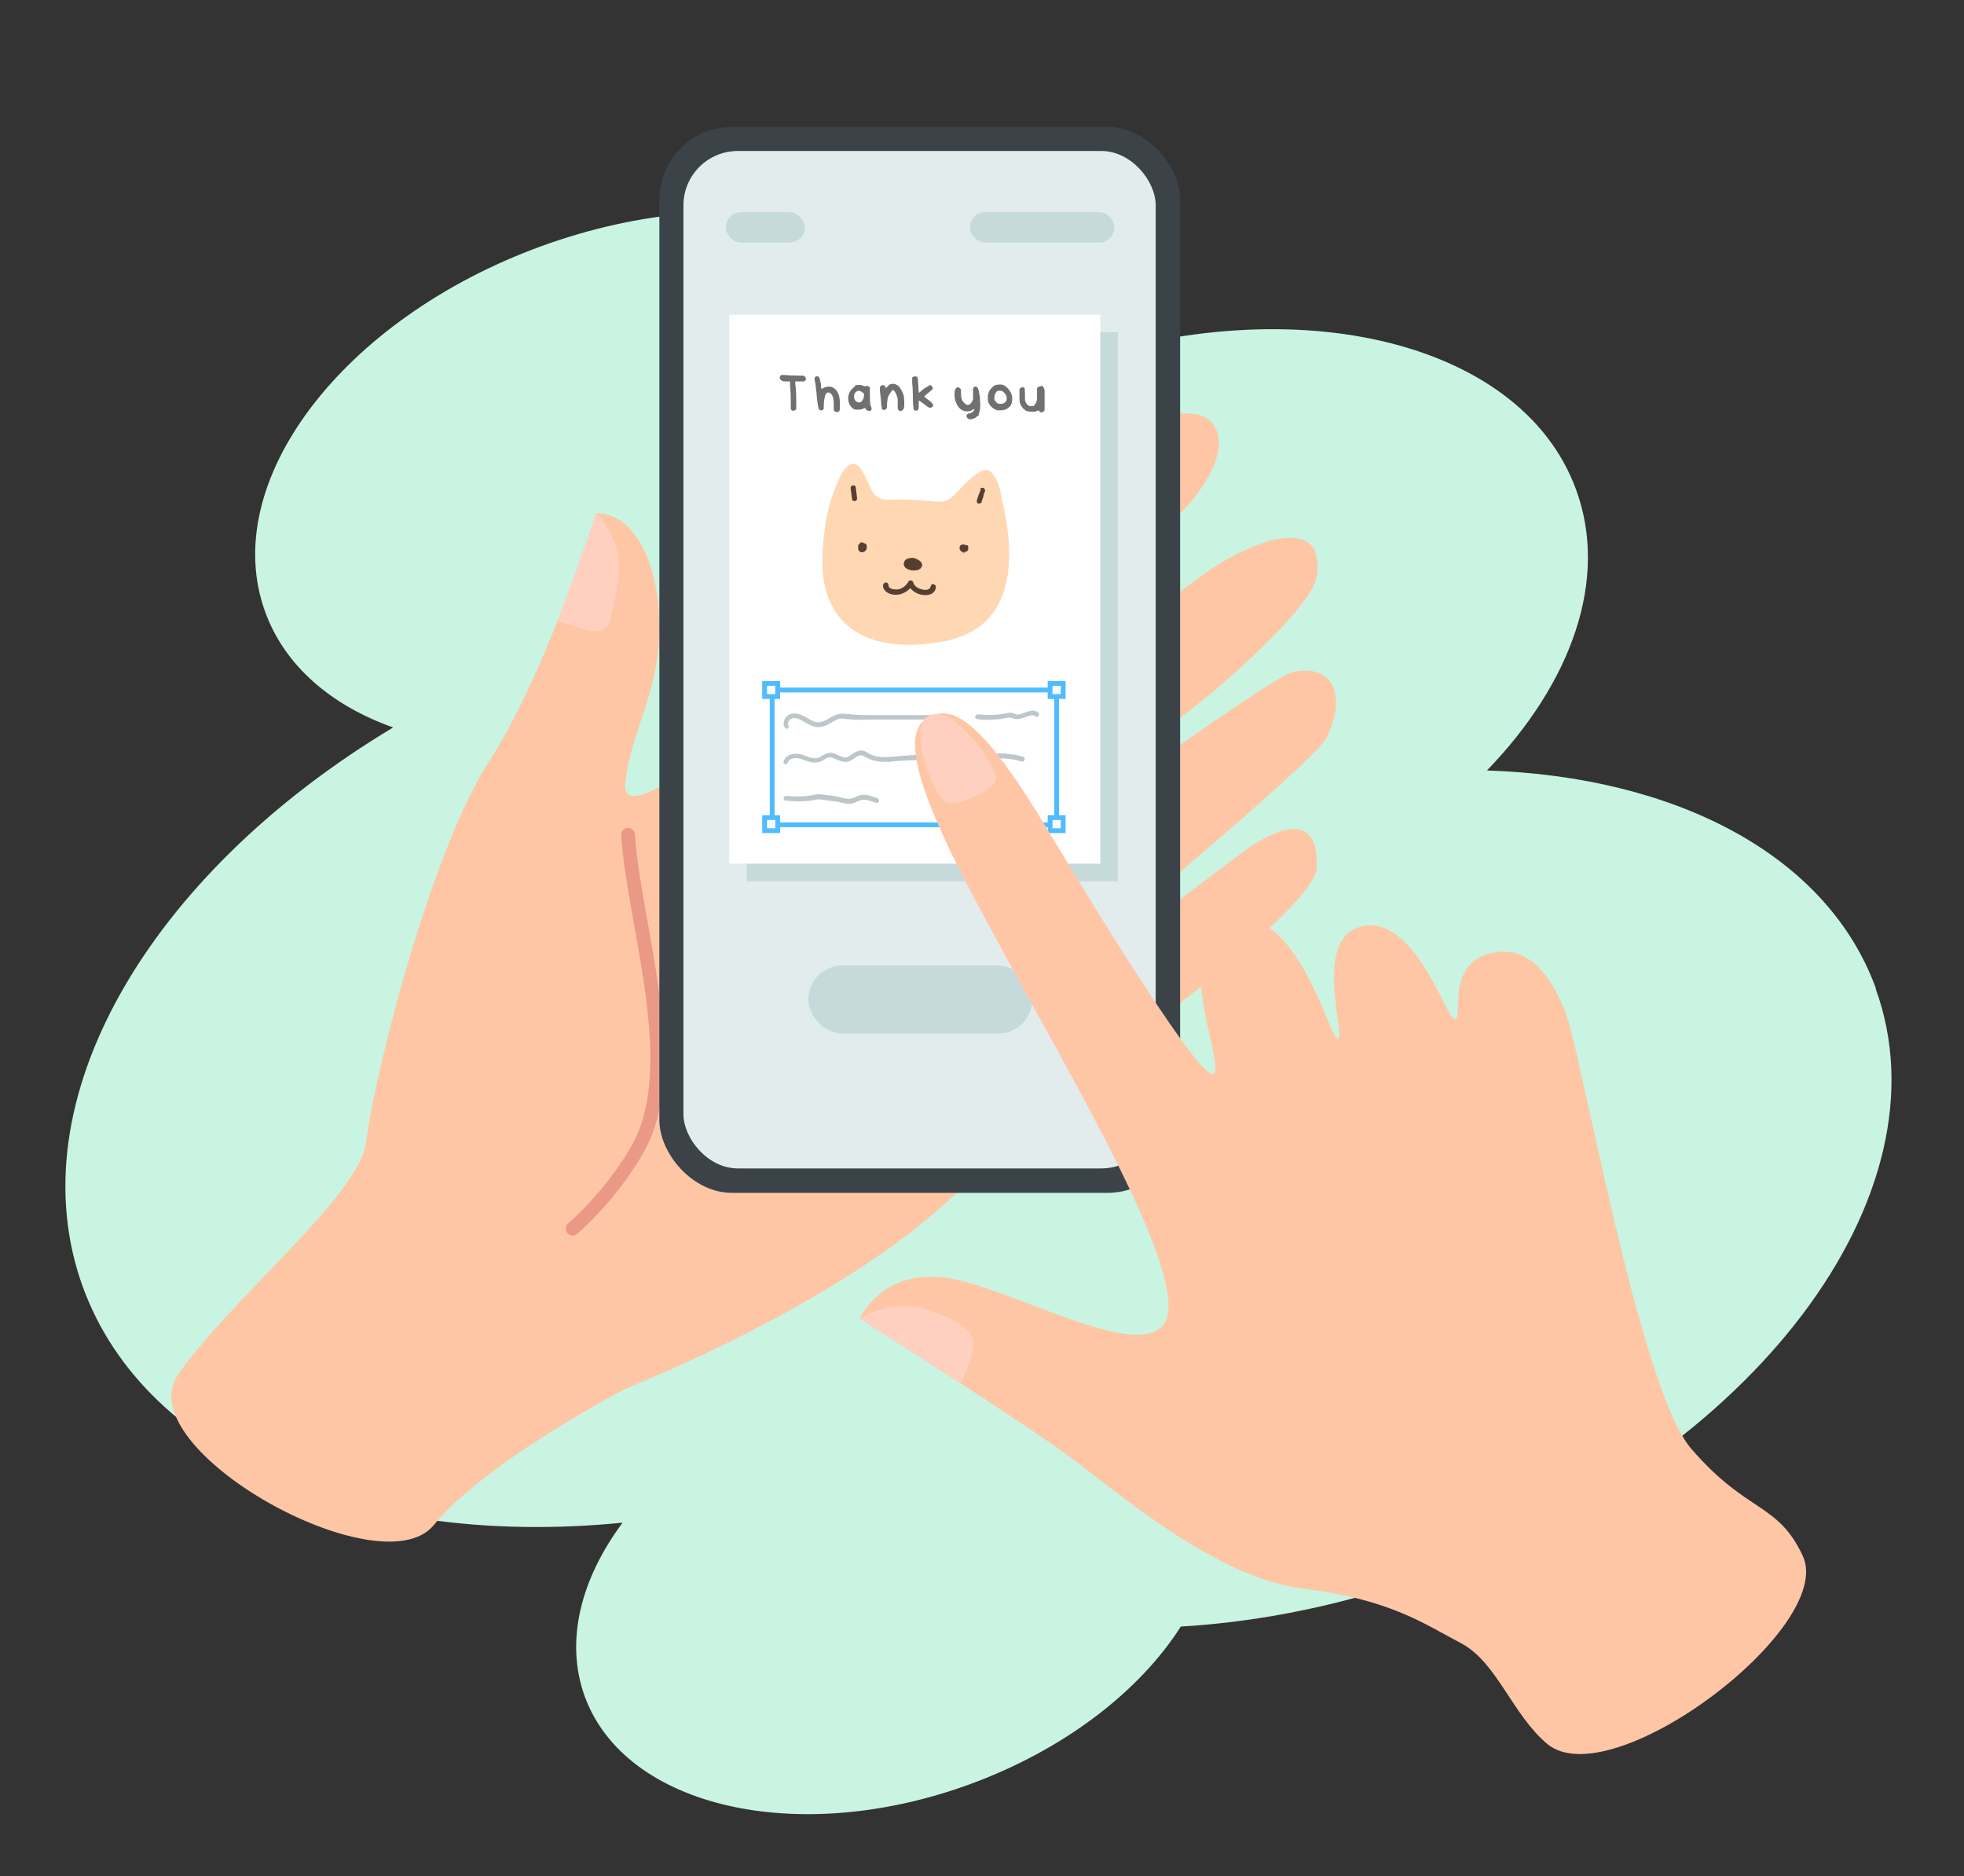 <svg xmlns="http://www.w3.org/2000/svg" viewBox="0 0 571 545.5">
  <rect x="0" y="0" width="571" height="545.5" fill="#333333" stroke="none"/>
  <path id="Background_2" data-name="Background 2" d="M545.4,287.4c-14.2-39-58.4-61.6-113.1-63.4,24.6-25.4,35.5-55.6,25.9-81.7-16.1-44-84.3-59.6-152.3-34.8-5.5,2-10.8,4.2-16,6.6-.3-4.3-1.2-8.6-2.8-12.8-13.7-37.5-71.8-50.8-129.8-29.7-58,21.2-93.9,68.7-80.2,106.3,5.7,15.7,19.2,27.2,37.2,33.6C43.4,254,4.4,320.1,24.1,374.2c18.4,50.4,82.3,75.9,156.9,68.5-12.2,16.4-16.8,34.5-11,50.5,11.8,32.3,61.9,43.8,111.8,25.6,27.7-10.1,49.6-27.2,61.5-45.9,23.7-1.4,48.7-6.5,73.7-15.7,92.7-33.8,150.1-109.9,128.3-169.8Z" fill="#c9f4e1" stroke-width="0"/>
  <g>
    <path d="M173.4,149.2c10.9,0,18.3,14.3,18.3,33.2,0,18.9-8.2,29.9-9.9,45.2-1.6,13.8,31.3-14.3,31.3-14.3,0,0,100.4-80.9,117.3-89,11.8-5.7,20.2-5.2,22.9,0,4.1,7.6-4.7,19.6-9.9,24.7-5.1,5.1-101,89.1-101.4,94.2-.4,5.1,5.4,3,9.3-.4,3.9-3.4,92.7-72.3,101.8-78,15.7-9.9,32.4-13.6,29.7,2.9-1.5,9.4-30.4,33.7-30.4,33.7l-89.5,70.9c-1.2,1,.3,2.8,1.5,1.9,33.1-25.2,104.4-77.2,111.5-78.8,11.1-2.6,16.3,6.5,9.5,19.5-3.6,6.9-75.7,67.2-106.4,91.8-.9.7-.9,3,0,2.3,24.1-16.2,78.2-58.8,85.4-63.4,14.2-9.1,19.1-3.4,18.4,6.9-.7,10.2-45.8,43.8-45.8,43.8,0,0-34.9,25-55.4,46.9-31.7,33.9-99.2,60.3-99.2,60.3,0,0-40.9,21.1-56.3,39.9-15.4,18.8-88.9-22.2-74.4-43.6,14.5-21.4,52.7-52,54.7-67.6,3.3-24.6,19.9-86.4,35.7-110.7,16.9-26.1,31.2-72.3,31.2-72.3Z" fill="#ffc6a6" stroke-width="0"/>
    <path d="M173.4,149.2s8.4,8,6.2,20.3c-2.2,12.3-2.5,12.6-4.6,13.8-2.1,1.2-12.8-2.7-12.8-2.7l11.2-31.4Z" fill="#ffd0c0" stroke-width="0"/>
    <path d="M182.6,242.7c1.7,26.4,16.4,67.6,2.7,91.5-7.9,13.8-18.8,23-18.8,23" fill="none" stroke="#ea9986" stroke-linecap="round" stroke-miterlimit="10" stroke-width="4"/>
  </g>
  <g>
    <g>
      <g>
        <rect x="191.6" y="36.8" width="151.4" height="309.9" rx="21.1" ry="21.1" transform="translate(534.7 383.6) rotate(180)" fill="#3b4349" stroke-width="0"/>
        <rect x="198.7" y="43.9" width="137.3" height="295.8" rx="15.8" ry="15.8" fill="#e2eced" stroke-width="0"/>
      </g>
      <rect x="235" y="280.7" width="65.1" height="19.8" rx="9.9" ry="9.9" fill="#c6dadb" stroke-width="0"/>
      <rect x="211" y="61.7" width="23" height="8.8" rx="4.4" ry="4.4" fill="#c6dadb" stroke-width="0"/>
      <rect x="282" y="61.7" width="42" height="8.8" rx="4.4" ry="4.4" fill="#c6dadb" stroke-width="0"/>
      <g>
        <rect x="217.1" y="96.6" width="107.9" height="159.6" fill="#c6dadb" stroke-width="0"/>
        <rect x="212" y="91.5" width="107.9" height="159.6" fill="#fff" stroke-width="0"/>
        <g>
          <path d="M226.9,109.2c.2-.1.3-.2.5-.2s.3,0,.4,0c1.2.1,2.6.2,4.3.2s.6,0,.7,0c.1,0,.3,0,.5,0,.2,0,.5.1.7.3.2.2.3.4.3.7s0,.4-.3.5c-.1.1-.3.2-.4.2s-.5,0-1.1,0h-1.3v.7c.2,1,.3,3,.3,5.9s0,1.3,0,1.4c-.2.3-.4.5-.8.5s-.4,0-.6-.2c-.1-.1-.2-.3-.2-.5,0-.3,0-1.1,0-2.4,0-1.9-.1-3.3-.2-4.1v-1.3h-.7c-.9,0-1.5,0-1.8-.3s-.5-.4-.5-.8.1-.4.3-.6Z" fill="#707070" stroke-width="0"/>
          <path d="M236.9,109.7c.2-.2.4-.3.6-.3s.4,0,.6.3c.1.1.3.5.4,1.2.2.7.2,1.2.2,1.6s0,.5.2.5.2,0,.5-.2c.4-.2.9-.4,1.5-.4s.8,0,1.1.2c1.5.7,2.2,2.3,2.2,4.8s-.2,2.1-.5,2.3c-.1,0-.3.1-.4.1-.2,0-.5,0-.7-.3-.2-.2-.2-.4-.2-.7s0-.5,0-.8c0-.1,0-.4,0-.7,0-1.4-.3-2.4-.9-2.9-.3-.2-.5-.3-.7-.3-.5,0-.8.4-1,1.3-.2.8-.3,1.7-.3,2.6,0,.4,0,.7,0,.8,0,.1-.1.2-.2.3-.2.1-.4.2-.6.2s-.4,0-.5-.2c-.2-.2-.3-.6-.4-1.2s-.3-1.8-.4-3.5c-.2-1.6-.3-2.7-.4-3.2-.1-.5-.2-.8-.2-1s0-.4.2-.6Z" fill="#707070" stroke-width="0"/>
          <path d="M248.5,112.1c.3-.1.7-.2,1.1-.2s.9,0,1.2.2c.3.1.5.2.6.2s.2,0,.2,0c.2,0,.4-.1.5-.1.2,0,.3,0,.5.2l.3.2v2.5c0,1.2.1,1.9.1,2.2,0,.3,0,.5.2.8.1.3.2.5.2.6s0,.2,0,.3c-.1.4-.4.5-.7.5s-.8-.2-1-.6c-.1-.2-.2-.3-.2-.3,0,0-.2,0-.5.2-.4.2-.9.3-1.3.3s-.5,0-.7,0c-.4,0-.6-.1-.7-.1h0s-.2-.1-.6-.5c-.7-.6-1-1.4-1.1-2.5,0-.1,0-.3,0-.5,0-.3.1-.7.3-1.2.4-.9,1-1.6,1.7-1.9ZM250.2,113.8c-.2-.1-.3-.2-.5-.2-.4,0-.7.2-1,.5-.3.3-.4.8-.4,1.2s.1.9.4,1.2.6.5,1.1.5.7-.2,1-.7.4-1,.4-1.5,0-.4-.2-.5c-.1-.1-.4-.3-.8-.6Z" fill="#707070" stroke-width="0"/>
          <path d="M258.7,111.8c.2-.1.5-.2.8-.2s.8,0,1.2.3c.4.2.7.4.9.8.6.8,1,1.7,1.2,2.6,0,.4.1,1,.1,1.6,0,1.1,0,1.8-.3,2.1-.2.3-.4.5-.8.5s-.6-.2-.7-.5c0-.1-.1-.2-.1-.4s0-.5,0-.8c0-.5,0-.8,0-.9s0-.4,0-.8c-.1-.6-.3-1.2-.6-1.8-.3-.6-.6-.9-.8-.9h0c-.1,0-.4.3-.8.9-.4.6-.6,1-.7,1.3,0,.2-.1.8-.2,1.6,0,.9,0,1.4-.1,1.4,0,.1-.1.3-.3.4-.2.1-.4.2-.5.2s-.1,0-.1,0c-.3,0-.4-.2-.5-.4,0-.2-.1-.6-.2-1.2,0-.7-.1-1.6-.2-2.5-.1-.8-.2-1.4-.2-1.9s0-.8.2-.9c.1-.2.3-.3.6-.3s.4,0,.6.2c.2.1.3.3.3.5s0,.2,0,.2c0,0,.2-.2.5-.5.2-.2.4-.4.7-.7Z" fill="#707070" stroke-width="0"/>
          <path d="M265.3,109.8c0-.2.2-.3.4-.3.2,0,.3-.1.4-.1s.1,0,.3.1c.2,0,.3.2.4.3,0,0,.1.8.2,2.2,0,1.4.1,2.1.2,2.2,0,0,0,0,0,0,0,0,.3-.2.6-.5.4-.4.9-.8,1.5-1.1.6-.4.9-.6,1.1-.6s.4,0,.5.3c.2.2.3.4.3.5s0,.4-.2.5c-.1.1-.4.3-.7.6-.4.3-.7.5-1.1.9-.3.3-.5.5-.5.5s.3.3,1,.8c1.1.8,1.6,1.4,1.6,1.7s0,.3-.3.5c-.2.2-.4.3-.5.3-.3,0-.8-.3-1.7-1-.2-.2-.4-.3-.7-.5-.2-.2-.4-.3-.6-.4-.1-.1-.2-.2-.3-.2,0,0,0,0-.1,0,0,0,0,.1,0,.3,0,.3,0,.6,0,.8,0,.2,0,.5,0,.8s0,.6-.2.7c-.2.2-.3.3-.5.3s0,0-.1,0c0,0,0,0,0,0-.4,0-.7-.2-.7-.5,0-.3-.2-1.4-.2-3.2,0-2.1-.1-3.6-.2-4.5,0-.2,0-.5,0-.8s0-.7,0-.9Z" fill="#707070" stroke-width="0"/>
          <path d="M283,112.7c.2-.2.4-.3.6-.3.4,0,.6.2.8.7.2.5.3,1.3.5,2.6,0,.8.1,1.4.1,2,0,1-.1,1.8-.4,2.5,0,0,0,.1,0,.3s-.1.3-.4.5c-.3.2-.6.5-.9.6-.4.2-.8.3-1.2.3s-.6-.1-.8-.3c-.2-.2-.3-.4-.3-.6s0-.4.2-.5c.1-.2.3-.3.6-.3s.5-.1.8-.3c.3-.2.5-.4.6-.7,0-.2.1-.3.1-.3s0,0,0,0c-.1,0-.3,0-.6.3-.5.3-1.1.4-1.6.4-1.2,0-2.2-.7-2.9-2-.5-.9-.7-1.9-.7-3s.2-1.5.5-1.8c.2-.1.3-.2.5-.2s.4.1.6.3c.2.2.3.4.3.5s0,.2,0,.4c0,.4,0,.8,0,.9,0,1.1.3,1.9,1,2.5.3.3.6.5.7.5s.2,0,.3,0c.3,0,.5-.1.7-.3s.3-.3.5-.6c.1-.2.2-.5.3-.7,0-.2,0-.7,0-1.5,0-.8,0-1.3,0-1.5,0-.2,0-.4.2-.5Z" fill="#707070" stroke-width="0"/>
          <path d="M289.3,112c.3-.1.8-.2,1.3-.2s.9,0,1.2.2c.3.1.7.4,1.1.8s.7.9,1,1.4c.2.5.4,1,.4,1.6,0,1-.2,1.8-.7,2.4-.2.2-.5.4-.9.7-.6.3-1.2.4-2,.4s-.9,0-1.2-.2c-.3-.1-.7-.3-1.1-.7-.4-.3-.7-.7-.9-1.1-.2-.4-.3-.8-.3-1.2v-.4c0-.7.1-1.2.3-1.7.1-.4.4-.8.8-1.2.4-.4.7-.7,1-.8ZM291.8,114.1c-.2-.3-.4-.4-.5-.5-.1,0-.3,0-.6,0s-.5,0-.6,0c-.1,0-.2.1-.4.3-.4.5-.6,1.1-.6,1.8s0,.6.3.9c.2.3.4.5.6.7.1,0,.4.1.7.1.5,0,.9,0,1.2-.2.5-.3.8-.7.8-1.4s-.3-1.2-.8-1.7Z" fill="#707070" stroke-width="0"/>
          <path d="M302.4,112.3c.1,0,.3-.1.4-.1s.3,0,.5.3.3.5.4,1c0,.5,0,1.5,0,3.2v2.6l-.3.3c-.2.2-.4.3-.6.3s-.4,0-.6-.3l-.2-.3-.5.2c-.3.1-.6.2-1,.2s-.4,0-.6,0c-.6,0-1.1-.1-1.4-.2-.3-.1-.6-.4-1-.7-.4-.5-.7-.9-.9-1.4-.2-.5-.2-1.2-.2-2.1v-.6c0-.8,0-1.2,0-1.4,0-.2,0-.3.2-.4.2-.2.4-.3.7-.3s.5.1.6.3c0,.2.1.8.1,1.8s0,1.4,0,1.6c0,.2.1.5.2.7.4.7.9,1.1,1.6,1.1s.6,0,.8-.2c.2-.1.4-.4.6-.8.2-.4.3-.9.3-1.5v-.9c0-.1,0-.3,0-.4,0-.2,0-.3,0-.4,0-.5,0-.8,0-1s.2-.3.4-.4Z" fill="#707070" stroke-width="0"/>
        </g>
        <g>
          <path d="M228.8,211.9c-.2,0-.4-.1-.6-.3-.4-.6-.5-1.4-.2-2.2.4-1,1.3-1.7,2.2-1.9,1.6-.3,3,.4,4.3,1.1l.3.2c1,.6,2,1.2,3.1,1.2,1.1,0,2.1-.5,3.2-1.2,1.1-.6,2.2-1.2,3.4-1.3.7,0,1.4,0,2.1.1h.4c1.8.3,3.7.3,5.5.3h24.4c.4,0,.7.2.7.6s-.3.7-.7.7h-24.4c-1.9.1-3.8.1-5.7-.1h-.4c-.6-.1-1.2-.2-1.8-.2-1,0-1.9.6-2.9,1.2-1.2.7-2.4,1.3-3.8,1.3s0,0-.1,0c-1.4,0-2.7-.8-3.8-1.4l-.3-.2c-1-.6-2.2-1.2-3.3-1-.5.1-1,.5-1.2,1.1,0,.2-.2.6,0,.9.2.3.1.7-.2,1-.1,0-.3.1-.4.1Z" fill="#bdc7c9" stroke-width="0"/>
          <path d="M288.2,209.3c-1.3,0-2.7,0-4-.2-.4,0-.7-.4-.7-.7,0-.4.4-.7.7-.7,2.7.2,5.5.3,8.1-.3h.1c.4-.1.9-.2,1.5-.2.4,0,.7.2,1,.3.2,0,.4.1.5.2.7.2,1.6-.2,2.5-.5,1.3-.5,2.8-1,4,0,.3.3.3.7,0,1-.3.3-.7.3-1,0-.6-.5-1.4-.2-2.6.2-1,.4-2.1.8-3.3.6-.2,0-.5-.1-.7-.2-.2,0-.5-.2-.6-.2-.3,0-.6,0-1,.1h-.1c-1.5.4-3,.5-4.6.5Z" fill="#bdc7c9" stroke-width="0"/>
          <path d="M246.9,233.7c-.8,0-1.9-.2-3.3-.6-.3,0-3-.4-5.5-.7-.3,0-.6,0-1,.1h-.1c-2.8.7-5.7.5-8.5.3-.4,0-.7-.4-.7-.7,0-.4.4-.7.7-.7,2.7.2,5.5.3,8.1-.3h.1c.4-.1.9-.2,1.5-.2,1.9.2,5.3.6,5.7.8,2.9.9,3.8.5,4.8,0,1.5-.7,2.8-1.1,6.4.4.4.1.5.5.4.9-.1.4-.6.5-.9.4-3.3-1.3-4.2-.9-5.3-.4-.7.3-1.4.7-2.6.7Z" fill="#bdc7c9" stroke-width="0"/>
          <path d="M228.5,222.2c0,0-.1,0-.2,0-.4,0-.6-.5-.5-.8.2-.7.7-1.3,1.3-1.7,1-.6,2.6-.7,4-.3.4.1.8.3,1.2.4,1.3.5,2.5.9,3.6.5.4-.1.7-.3,1.1-.6.6-.3,1.2-.7,1.9-.8,1.1-.2,2.1.3,2.9.7.8.3,1.5.7,2.1.6.6,0,1.2-.5,1.8-.9.8-.6,1.8-1.2,3-1.1.6,0,1.2.4,1.6.7l.3.2c2,1.1,4.5,1.1,6.7.9.8,0,1.5-.1,2.3-.2,4-.3,8.1-.6,12.2,0,4.2.5,7.5.1,10.8-.3,4.1-.5,8-.9,12.8.5.4.1.6.5.5.9s-.5.6-.9.5c-4.5-1.4-8.3-.9-12.2-.5-3.4.4-6.8.8-11.1.3-3.9-.5-8-.2-11.9,0-.8,0-1.5.1-2.3.2-2.4.2-5.2.2-7.5-1.1l-.4-.2c-.4-.2-.7-.4-1.1-.5-.7-.1-1.3.3-2,.8-.7.5-1.4,1-2.4,1.1-1.1.1-2-.3-2.9-.7-.8-.3-1.5-.7-2.1-.6-.5,0-.9.3-1.4.6-.4.3-.9.5-1.4.7-1.5.5-3.1,0-4.5-.5-.4-.1-.7-.3-1.1-.4-1-.3-2.2-.3-2.9.2-.4.2-.6.5-.7.8,0,.3-.4.5-.7.5Z" fill="#bdc7c9" stroke-width="0"/>
        </g>
        <g>
          <rect x="224.5" y="200.6" width="82.7" height="39.2" fill="none" stroke="#50bcff" stroke-miterlimit="10" stroke-width="1.4"/>
          <rect x="222.3" y="198.7" width="3.8" height="3.8" fill="#fcfcfc" stroke="#50bcff" stroke-miterlimit="10" stroke-width="1.4"/>
          <rect x="305.3" y="198.7" width="3.8" height="3.8" fill="#fcfcfc" stroke="#50bcff" stroke-miterlimit="10" stroke-width="1.4"/>
          <g>
            <rect x="222.3" y="237.7" width="3.8" height="3.8" fill="#fcfcfc" stroke="#50bcff" stroke-miterlimit="10" stroke-width="1.4"/>
            <rect x="305.3" y="237.7" width="3.8" height="3.8" fill="#fcfcfc" stroke="#50bcff" stroke-miterlimit="10" stroke-width="1.4"/>
          </g>
        </g>
      </g>
    </g>
    <g>
      <path d="M255.3,144.6c1.9,1.2,4.7.5,6.8.6,3.3.1,6.5.3,9.8.6,3.1.3,4.2-.5,6.4-2.8,1.6-1.6,6.8-7.5,9.1-6.2,3.1,1.6,3.6,7.3,4.3,10.3,2.4,10.3,3.4,24.8-4.7,33.1-4.5,4.6-11.1,6.4-17.5,7-5.3.5-10.8.4-15.8-1.3-10.9-3.6-15-13.1-14.6-24,.2-6,1-13,3.2-18.6,1-2.5,2.2-6.6,4.6-8.1,3.4-2.1,5.3,5.6,6.8,7.8.3.5.6.9,1.1,1.3.1.1.3.2.4.3Z" fill="#ffd7b3" stroke-width="0"/>
      <path d="M249.9,158.1c-.2.1-.3.2-.4.4,0,0,0,.1,0,.2,0,0,0,.1,0,.2,0,.1,0,.3,0,.4,0,0,0,.2,0,.3,0,0,0,.2.1.3,0,.1.1.2.2.3,0,0,0,0,0,0,0,0,.1.1.2.2.3.2.7.2,1,.1.3-.1.6-.3.8-.6,0-.1.1-.3.2-.4,0,0,0-.1,0-.2,0,0,0-.1,0-.2,0-.1,0-.2,0-.3,0,0,0,0,0-.1,0,0,0-.2-.1-.3,0,0,0,0,0-.1,0,0,0,0-.1-.1-.2-.2-.5-.3-.7-.3,0,0,0,0-.1,0,0,0,0,0-.1,0,0,0,0,0-.1,0,0,0,0,0-.1,0-.2.1-.4.4-.5.6,0,.1-.1.3-.2.4,0,0,0-.1.1-.2,0,0,0,0,0,0,0,0,.1,0,.2-.1,0,0,0,0,0,0,0,0,.1,0,.2,0,0,0,0,0,0,0,0,0-.2,0-.3.1,0,0-.1.1-.2.2,0,.2-.1.4,0,.6,0,.2.2.4.4.5h.2c.1.1.3.1.4,0,0,0,.2,0,.3-.1,0,0,.2-.1.2-.2,0-.1.2-.2.3-.4,0-.2.1-.3.2-.5,0,0,0,.1-.1.2,0,0,0,0,0,0,0,0-.1,0-.2.1,0,0,0,0,0,0h-.2c0,0,0,0,0,0,0,0-.1,0-.2,0,0,0,0,0,0,0,0,0-.1,0-.2,0,0,0,0,0,0,0h-.2c0,0,0,0,0,0,0,0-.1,0-.2-.1,0,0,0,0,0,0,0,0,0-.1-.1-.2,0,0,0,0,0,.1,0,0,0-.1,0-.2,0,0,0,0,0,.2,0,0,0-.1,0-.2,0,0,0,.1,0,.2,0,0,0-.1,0-.2,0,0,0,.1,0,.2,0,0,0-.1,0-.2,0,0,0,.1-.1.2,0,0,0-.1.1-.2,0,0,0,0-.1.1,0,0,.1,0,.2-.1,0,0,0,0-.1,0,0,0,.1,0,.2,0,0,0,0,0-.1,0,0,0,.1,0,.2,0,0,0,0,0-.1,0,0,0,.1,0,.2,0,0,0,0,0-.1,0,0,0,.1,0,.2,0,0,0,0,0-.1,0,0,0,.1,0,.2.1,0,0,0,0-.1-.1,0,0,0,.1.1.2,0,0,0,0,0-.2v.2c0,0,0-.1,0-.2,0,0,0,.1,0,.2,0,0,0-.1,0-.2,0,0,0,.1,0,.2,0,0,0,0,0-.1,0,0,0,.1,0,.2,0,0,0,0,0-.1,0,0,0,.1-.1.2,0,0,0,0,0,0,0,0-.1,0-.2.1,0,0,0,0,0,0,.2,0,.3-.3.4-.5,0-.2,0-.4,0-.6-.1-.2-.3-.3-.5-.4-.2,0-.4,0-.6,0h0Z" fill="#563f32" stroke-width="0"/>
      <path d="M281,158.8c0-.2-.2-.3-.4-.4,0,0-.2,0-.3-.1,0,0-.2,0-.3,0-.2,0-.4,0-.6.2-.2,0-.3.2-.4.4,0,0,0,0,0,0,0,0,0,.1,0,.2,0,0,0,.2,0,.3,0,.2,0,.4.2.6.1.2.2.3.4.4,0,0,0,0,.1,0,0,0,.2,0,.3.1.1,0,.2,0,.3,0,.1,0,.2,0,.3,0,0,0,.2,0,.3-.1,0,0,0,0,.1,0,0,0,.2-.1.2-.2,0,0,.1-.2.2-.2,0,0,0,0,0,0,0,0,0-.2.1-.3,0,0,0-.2,0-.3,0,0,0,0,0-.1,0,0,0-.2,0-.3,0,0,0-.2,0-.2,0,0,0,0,0,0,0,0-.1-.2-.2-.2,0,0-.1-.1-.2-.1,0,0,0,0,0,0,0,0-.2,0-.3,0-.2,0-.3,0-.5,0,0,0,0,0-.1,0,0,0-.2,0-.3.1-.2.1-.3.2-.4.4,0,.2-.2.4-.2.6,0,.3.1.5.3.7,0,0,.2.1.2.2,0,0,.2,0,.3,0,.1,0,.2,0,.3,0,0,0,.2,0,.2-.2.1-.1.2-.3.2-.5,0-.2,0-.4-.2-.5,0,0,0,0,0,0,0,0,0,.1.1.2,0,0,0,0,0,0,0,0,0,.1,0,.2,0,0,0,0,0,0,0,0,0,.1,0,.2,0,0,0,0,0,0,0,0,0,.1,0,.2,0,0,0,0,0,0,0,0,0,.1,0,.2,0,0,0,0,0,0,0,0,0,.1-.1.2,0,0,0,0,0,0,0,0-.1,0-.2.1,0,0,0,0,.1,0,0,0-.1,0-.2,0,0,0,0,0,.1,0,0,0-.1,0-.2,0,0,0,0,0,0,0,0,0-.1,0-.2,0,0,0,0,0,0,0,0,0-.1,0-.2,0,0,0,0,0,0,0,0,0-.1,0-.2-.1,0,0,0,0,0,0,0,0,0-.1-.1-.2,0,0,0,0,0,0v-.2c0,0,0,0,0,.1,0,0,0-.1,0-.2,0,0,0,0,0,.1,0,0,0-.1,0-.2,0,0,0,.1,0,.2,0,0,0-.1,0-.2,0,0,0,.1,0,.1,0,0,0-.1.1-.2,0,0,0,0-.1.1,0,0,.1,0,.2-.1,0,0,0,0-.1,0,0,0,.1,0,.2,0,0,0,0,0-.1,0,0,0,.1,0,.2,0,0,0,0,0-.1,0,0,0,.1,0,.2,0,0,0-.1,0-.2,0h.2c0,0,0,0-.1,0,0,0,.1,0,.2.1,0,0,0,0,0,0,0,0,0,.1.1.2,0,0,0,0,0,0,0,0,0,.1,0,.2,0,0,0,0,0-.1,0,0,0,.1,0,.2,0,0,0,0,0,0,0,0,0,.1,0,.2,0,0,0,0,0,0,0,0,0,.1,0,.2,0,0,0,0,0,0,0,0,0,.1-.1.2,0,0,0,0,0,0,0,0-.1,0-.2.1,0,0,0,0,0,0,0,0-.1,0-.2,0,0,0,0,0,.1,0,0,0-.1,0-.2,0,0,0,0,0,0,0,0,0-.1,0-.2,0,0,0,0,0,0,0h-.2c0,0,0,0,0,0,0,0-.1,0-.2-.1,0,0,0,0,0,0,0,0,0-.1-.1-.2,0,0,0,0,0,0,0,0,.1.2.2.2,0,0,.2.1.3.1.1,0,.2,0,.3,0,.1,0,.2,0,.3,0,.2-.1.3-.3.4-.5,0,0,0-.1,0-.2,0-.1,0-.3-.1-.4h0Z" fill="#563f32" stroke-width="0"/>
      <path d="M265.9,162.5c-.7-.2-1.5-.4-2.2,0-.7.3-1.1,1.1-.9,1.8.2.8,1,1.2,1.7,1.4.6.2,1.3.2,1.9.1.4,0,.8-.2,1.2-.5.3-.3.5-.7.5-1,0-.8-.7-1.3-1.3-1.6-.6-.4-1.5-.7-2.2-.4-.4.2-.6.6-.7,1,0,.4.1.7.4,1,.3.3.7.5,1.1.5.2,0,.3,0,.5,0,.4,0,.7,0,.9-.4.2-.3.1-.8-.2-1-.3-.3-.7-.3-1-.1-.3.2-.5.6-.4,1,.1.4.4.6.8.6.4,0,.8-.4.8-.8,0-.4-.3-.8-.8-.8,0,0,0,0,0,0,.1,0,.3,0,.4.1,0,0,0,0,.1,0,0,.1.1.2.2.3,0,.1,0,.2,0,.3,0,.1-.1.2-.2.3h0c-.1,0-.2.1-.3.2,0,0,0,0,0,0h-.4c0,0-.2,0-.3-.1,0-.1-.1-.2-.2-.3,0,0,0,0,0-.1,0-.1,0-.3.1-.4,0,0,0,0,0,0,.2-.1.3-.2.5-.4,0,0-.2,0,0,0,.1,0,0,0,0,0,0,0-.2,0-.3,0,0,0,0,0-.1,0,.2,0,0,0,0,0-.2,0,0,0,0,0-.2,0,0,0,0,0,0,0-.1,0,0,0,.1,0,0,0,0,0,0,0,0,.2,0,0,0-.1,0,0,0,0,0,0,0,0,0,0,0,0,0,0,0,.1,0,0,0,0,0,0,0,0,0,.2-.2.2.1,0,0,0,0,0,0,0,0,0,0,0,0,0,0,0,.1,0,0,0,0,0,0,0,0,0,.2,0,.2,0,0,0,0,0,.1,0,0,0,.2,0,0,0,0,0,.2,0,.3.1.2,0,.3.2.5.3,0,0,.1,0,.2.1,0,0,0,0,0,0,0,0,.1.1.1.1,0,0,0-.1,0,0,0,0,0-.2,0-.2,0,0,0,0,0,0,0,0,0,0,0,0,0,0,0,0,0,0,0,0,0,0,0,0,0,0,0,0,0,0,0,0,.1-.1,0,0,0,.1,0,0,0,0,0,0-.2.1,0,0,0,0-.2,0-.3,0-.1,0,.2,0,0,0,0,0,0,0-.1,0-.2,0-.4,0-.6,0,0,0-.2,0-.3,0,0,0-.1,0,0,0,0,0,0,0-.1,0-.2,0-.4,0-.6-.1-.1,0,.2,0,0,0,0,0,0,0-.1,0,0,0-.2,0-.2-.1,0,.1,0,0,0,0,0,0,0,.1,0,0,0,0,0-.1,0,0,0-.1,0,.2,0,0,0-.1,0,0,0,0,0,0,0,0,0,0,0,0,0,0,0,0,0,0,0,0,0,0,0,0,0,0,0,0,0,0,0,0,0,0,0,0,0,0,0,0,.1-.1-.1,0,0,0,0,0,0,0,0,0,.1,0-.1,0,0,0,0,0,0,0,.1,0,0,0-.1,0,0,0,0,0,0,0,0,0,0,0,.1,0,.2,0,0,0-.1,0,0,0,.2,0,.5.1.7.2.4.1.9-.1.9-.5,0-.4-.1-.8-.5-.9h0Z" fill="#563f32" stroke-width="0"/>
      <path d="M256.7,170.1c0,2.1,2.4,3,4.2,2.8,1.9-.2,3.6-1.3,4.5-3-.5,0-.9-.1-1.4-.2.5,1.7,2.1,2.8,3.8,3.2,1.7.4,4,0,4.3-2.1.1-1-1.3-1.4-1.5-.4-.2,1.3-1.8,1.2-2.8.9-1-.3-2-.9-2.3-2-.2-.6-1.1-.8-1.4-.2-.6,1.1-1.6,1.9-2.8,2.2-.9.2-3,.1-3-1.2,0-1-1.5-1-1.5,0h0Z" fill="#563f32" stroke-width="0"/>
      <path d="M247.3,141.9c.1,1,.3,2,.4,3.1,0,.2,0,.4.2.5s.4.2.5.2c.4,0,.8-.3.8-.8-.1-1-.3-2-.4-3.1,0-.2,0-.4-.2-.5-.1-.1-.4-.2-.5-.2-.4,0-.8.3-.8.8h0Z" fill="#563f32" stroke-width="0"/>
      <path d="M285.2,142.3c-.5,1-.9,2.1-1.2,3.2-.1.4.1.9.5.9.4,0,.8-.1.9-.5.1-.5.3-1,.5-1.5,0-.1,0-.3.1-.4,0,0,0-.1,0-.2,0,0,0,0,0,0,0,0,0,0,0-.1.1-.2.2-.5.3-.7.2-.4.1-.8-.3-1.1-.3-.2-.9-.1-1.1.3h0Z" fill="#563f32" stroke-width="0"/>
    </g>
  </g>
  <g>
    <path d="M269.6,208.8c-6.8,3.7-4.1,17.6,9.7,44.7,20.9,41.1,58.9,101.7,60.4,124.9,1.5,22.3-37.9-.3-59.7-5.9-23-6-30,10.9-30,10.9,0,0,46.8,29.6,61.6,40.6,14.8,11,42.3,34.9,67.5,37.9,25.1,3.1,35.1,10.3,45.6,15.8s14.9,20.7,25.1,29.3c18.6,15.5,84.1-33.9,74.3-54.7-7.3-15.6-16.1-12.2-32.4-31.1-15.1-17.6-31.9-114.9-36.5-126.7-5-12.7-11.8-19.9-22.1-17.3-12.7,3.2-7.7,18.9-10.1,19.2s-11.8-31.5-27.7-26.9c-13.6,3.9-4,31.7-6.3,32.5-2.3.9-11.5-38.9-31.1-34.8-19,4-1.3,43.1-5.1,45s-32.8-45.2-48-70.6c-20-33.4-28.1-36.7-35.1-33Z" fill="#ffc6a6" stroke-width="0"/>
    <path d="M270.1,208.1c-6.9,3.5,1.9,24.2,5.2,25.3,3.4,1,14.3-3.9,14.3-7.1s-12.1-21.9-19.6-18.2Z" fill="#ffd0c0" stroke-width="0"/>
    <path d="M250,383.3s9.2-5.8,19.3-2.6c10.5,3.4,12.6,6.1,13.5,8.7,1,3-3.4,12.7-3.4,12.7l-29.5-18.9Z" fill="#ffd0c0" stroke-width="0"/>
  </g>
</svg>